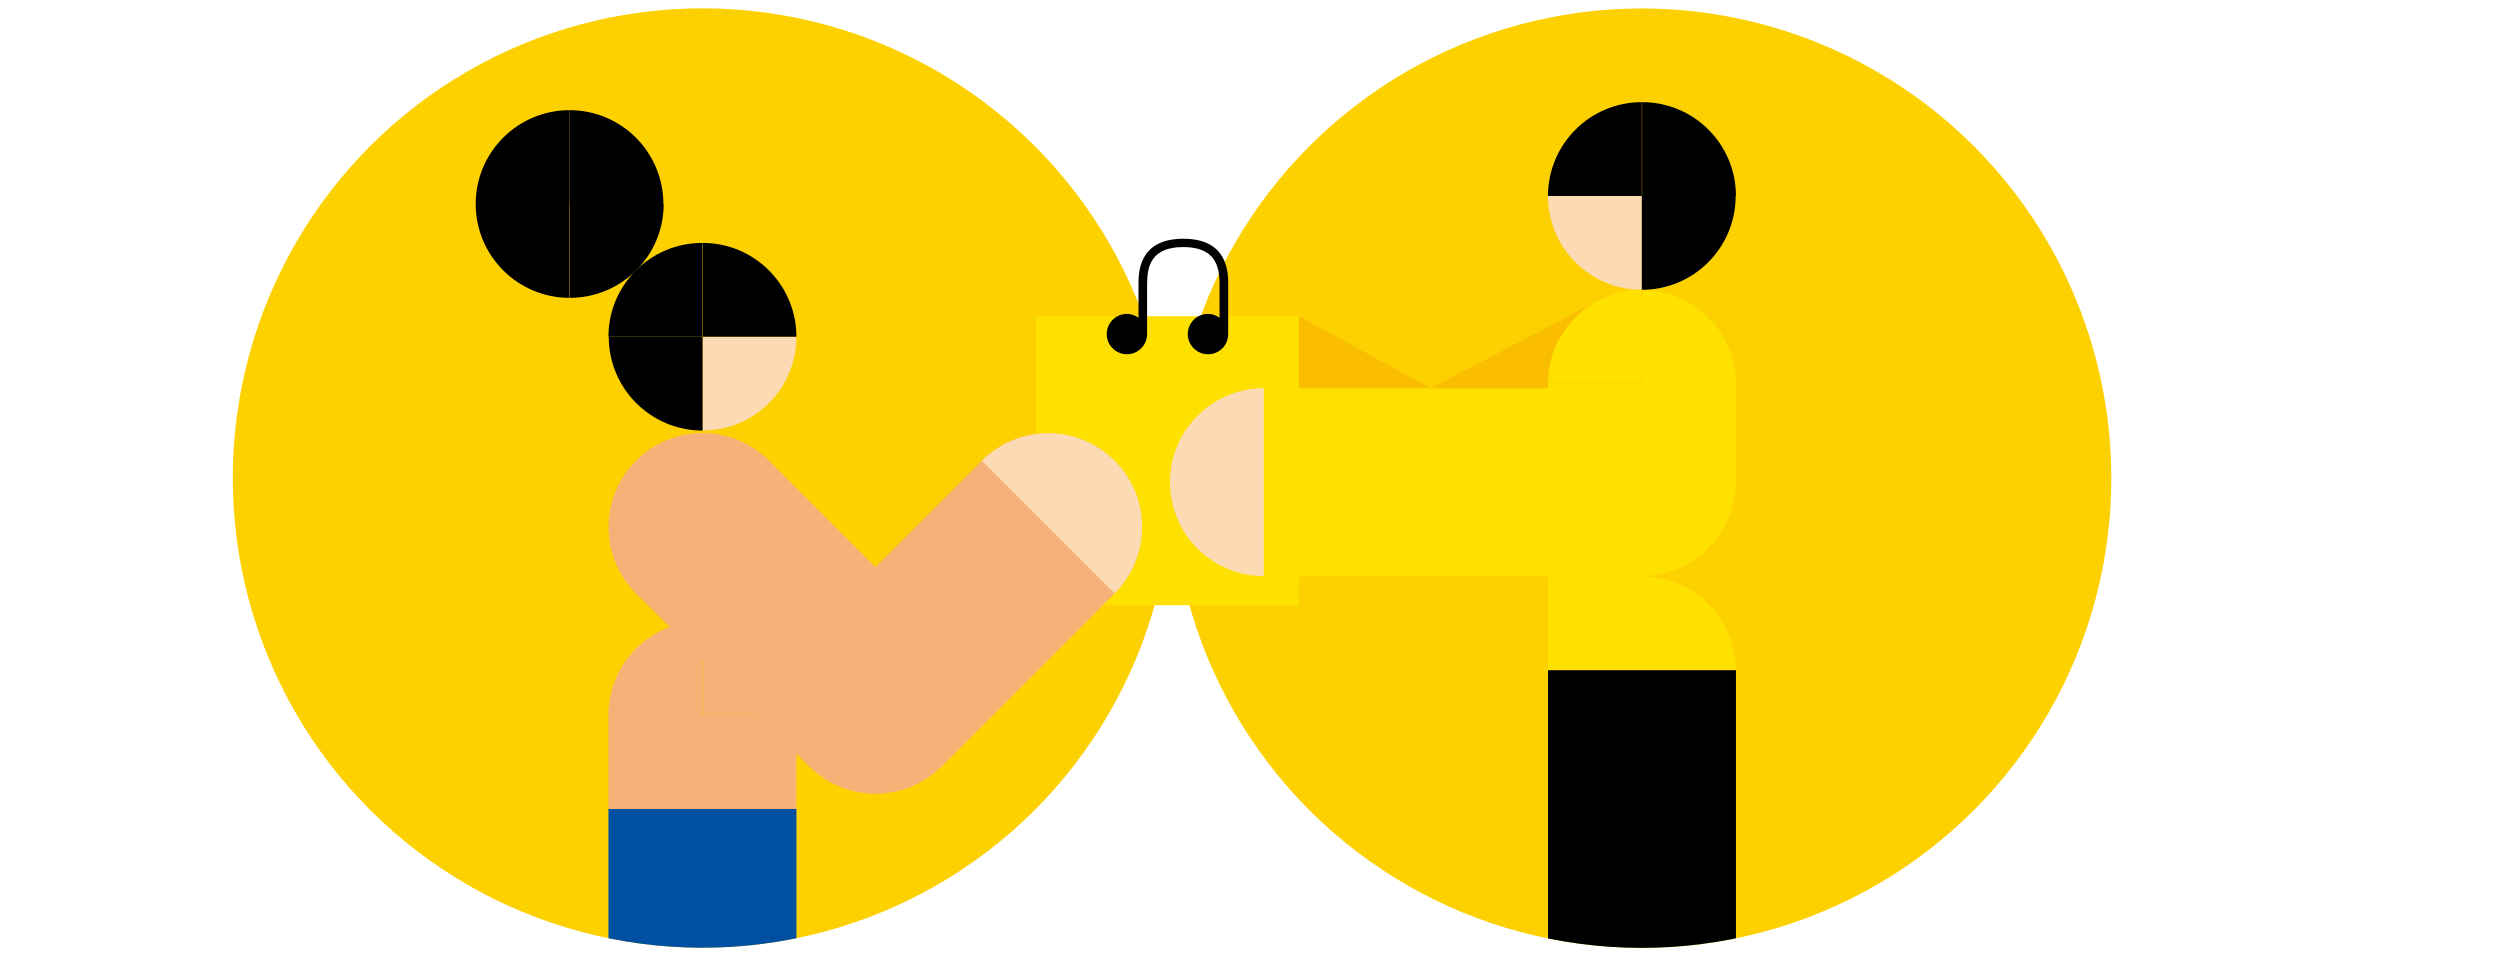 <?xml version="1.0" encoding="utf-8"?>
<!-- Generator: Adobe Illustrator 26.5.0, SVG Export Plug-In . SVG Version: 6.00 Build 0)  -->
<svg version="1.1" id="レイヤー_1" xmlns="http://www.w3.org/2000/svg" xmlns:xlink="http://www.w3.org/1999/xlink" x="0px"
	 y="0px" viewBox="0 0 841.9 321.1" style="enable-background:new 0 0 841.9 321.1;" xml:space="preserve">
<style type="text/css">
	.st0{fill:#FDD000;}
	.st1{fill:#FFE100;}
	.st2{fill:#F6B178;}
	.st3{fill:#FBDAB4;}
	.st4{clip-path:url(#SVGID_00000120554838488187313270000006455677379882982575_);}
	.st5{fill:#FABD00;}
	.st6{clip-path:url(#SVGID_00000081610830614804375180000017539336685828744595_);}
	.st7{fill:#004FA3;}
</style>
<ellipse transform="matrix(0.707 -0.707 0.707 0.707 48.112 438.106)" class="st0" cx="552.9" cy="161" rx="158.2" ry="158.2"/>
<ellipse transform="matrix(0.707 -0.707 0.707 0.707 -44.537 214.433)" class="st0" cx="236.6" cy="161" rx="158.2" ry="158.2"/>
<rect x="348.8" y="106.5" class="st1" width="88.6" height="97.3"/>
<path d="M398.5,80.4c-15.1,0-15.1,11.5-15.1,15.3V107c-1.1-0.8-2.5-1.3-3.9-1.3c-3.8,0-6.8,3.1-6.8,6.8c0,3.8,3.1,6.8,6.8,6.8
	c3.8,0,6.8-3.1,6.8-6.8c0,0,0,0,0,0V95.7c0-6.1,1.4-12.5,12.2-12.5c10.7,0,12.2,6.4,12.2,12.5V107c-1.1-0.8-2.5-1.3-3.9-1.3
	c-3.8,0-6.8,3.1-6.8,6.8c0,3.8,3.1,6.8,6.8,6.8c3.8,0,6.8-3,6.8-6.8h0V95.7C413.6,91.9,413.6,80.4,398.5,80.4z"/>
<g>
	<circle class="st2" cx="236.6" cy="177.5" r="31.6"/>
	<path class="st2" d="M258.9,155.1c29.1,29.1,29.1,29.1,58.2,58.2L272.4,258c-29.1-29.1-29.1-29.1-58.2-58.2L258.9,155.1z"/>
	<path class="st2" d="M353,145.9c-17.5,0-31.6,14.2-31.6,31.6c0,17.5,14.2,31.6,31.6,31.6c17.5,0,31.6-14.2,31.6-31.6
		S370.4,145.9,353,145.9z"/>
	<circle class="st2" cx="294.8" cy="235.7" r="31.6"/>
	<path class="st3" d="M384.6,177.5c0-17.5-14.2-31.6-31.6-31.6c-8.7,0-16.6,3.5-22.4,9.3l44.7,44.7c0,0,0,0,0,0
		C381,194.1,384.6,186.2,384.6,177.5z"/>
	<path class="st2" d="M375.3,199.9c-29.1,29.1-29.1,29.1-58.2,58.2l-44.7-44.7c29.1-29.1,29.1-29.1,58.2-58.2L375.3,199.9z"/>
</g>
<g>
	<defs>
		
			<ellipse id="SVGID_1_" transform="matrix(0.707 -0.707 0.707 0.707 48.111 438.105)" cx="552.9" cy="161" rx="158.2" ry="158.2"/>
	</defs>
	<clipPath id="SVGID_00000154393067055191635160000000525371174366213781_">
		<use xlink:href="#SVGID_1_"  style="overflow:visible;"/>
	</clipPath>
	<g style="clip-path:url(#SVGID_00000154393067055191635160000000525371174366213781_);">
		<g>
			<g>
				<circle class="st5" cx="552.9" cy="129.3" r="31.6"/>
				<path class="st5" d="M567.6,157.3c-31.6,16.6-31.6,16.6-63.3,33.1l-29.4-56c31.6-16.6,31.6-16.6,63.3-33.1L567.6,157.3z"/>
				<circle class="st5" cx="489.7" cy="162.4" r="31.6"/>
			</g>
			<polygon class="st5" points="481.9,130.8 437.4,106.5 437.4,130.8 			"/>
		</g>
		<g>
			<path class="st3" d="M521.3,66c0,17.5,14.2,31.6,31.6,31.6V66H521.3z"/>
			<path d="M552.9,66v31.6c17.5,0,31.6-14.2,31.6-31.6H552.9z"/>
			<path d="M584.6,66c0-17.5-14.2-31.6-31.6-31.6V66H584.6z"/>
			<path d="M552.9,34.4c-17.5,0-31.6,14.2-31.6,31.6h31.6V34.4z"/>
		</g>
		<g>
			<path class="st1" d="M521.3,129.3c0,17.5,14.2,31.6,31.6,31.6v-31.6H521.3z"/>
			<path class="st1" d="M552.9,129.3v31.6c17.5,0,31.6-14.2,31.6-31.6H552.9z"/>
			<path class="st1" d="M584.6,129.3c0-17.5-14.2-31.6-31.6-31.6v31.6H584.6z"/>
			<path class="st1" d="M552.9,97.6c-17.5,0-31.6,14.2-31.6,31.6h31.6V97.6z"/>
		</g>
		<g>
			<path class="st1" d="M521.3,225.7c0,17.5,14.2,31.6,31.6,31.6v-31.6H521.3z"/>
			<path class="st1" d="M552.9,225.7v31.6c17.5,0,31.6-14.2,31.6-31.6H552.9z"/>
			<path class="st1" d="M584.6,225.7c0-17.5-14.2-31.6-31.6-31.6v31.6H584.6z"/>
			<path class="st1" d="M552.9,194c-17.5,0-31.6,14.2-31.6,31.6h31.6V194z"/>
		</g>
		<g>
			<path class="st1" d="M552.9,162.4V194c17.5,0,31.6-14.2,31.6-31.6H552.9z"/>
			<path class="st1" d="M584.6,162.4c0-17.5-14.2-31.6-31.6-31.6v31.6H584.6z"/>
		</g>
		<path class="st1" d="M552.9,130.8c-17.5,0-31.6,14.2-31.6,31.6h31.6V130.8z"/>
		<rect x="521.3" y="162.4" class="st1" width="31.6" height="71.7"/>
		<rect x="521.3" y="129.3" class="st1" width="63.3" height="33.1"/>
		<rect x="521.3" y="225.7" width="63.3" height="196.3"/>
	</g>
</g>
<g>
	<g>
		<g>
			<path class="st3" d="M394,162.4c0,17.5,14.2,31.6,31.6,31.6v-63.3C408.2,130.8,394,144.9,394,162.4z"/>
		</g>
	</g>
	<rect x="426.4" y="130.8" class="st1" width="126.5" height="63.3"/>
</g>
<g>
	<defs>
		
			<ellipse id="SVGID_00000183215205416209584420000009960417635679198375_" transform="matrix(0.707 -0.707 0.707 0.707 -44.537 214.433)" cx="236.6" cy="161" rx="158.2" ry="158.2"/>
	</defs>
	<clipPath id="SVGID_00000091716318355515723470000017365645742885195145_">
		<use xlink:href="#SVGID_00000183215205416209584420000009960417635679198375_"  style="overflow:visible;"/>
	</clipPath>
	<g style="clip-path:url(#SVGID_00000091716318355515723470000017365645742885195145_);">
		<g>
			<path class="st3" d="M268.2,113.4c0,17.5-14.2,31.6-31.6,31.6v-31.6H268.2z"/>
			<path d="M236.6,113.4v31.6c-17.5,0-31.6-14.2-31.6-31.6H236.6z"/>
			<path d="M204.9,113.4c0-17.5,14.2-31.6,31.6-31.6v31.6H204.9z"/>
			<path d="M236.6,81.8c17.5,0,31.6,14.2,31.6,31.6h-31.6V81.8z"/>
		</g>
		<g>
			<path d="M223.5,68.7c0,17.5-14.2,31.6-31.6,31.6V68.7H223.5z"/>
			<path d="M191.8,68.7v31.6c-17.5,0-31.6-14.2-31.6-31.6H191.8z"/>
			<path d="M160.2,68.7c0-17.5,14.2-31.6,31.6-31.6v31.6H160.2z"/>
			<path d="M191.8,37.1c17.5,0,31.6,14.2,31.6,31.6h-31.6V37.1z"/>
		</g>
		<g>
			<path class="st2" d="M268.2,240.8c0,17.5-14.2,31.6-31.6,31.6v-31.6H268.2z"/>
			<path class="st2" d="M236.6,240.8v31.6c-17.5,0-31.6-14.2-31.6-31.6H236.6z"/>
			<path class="st2" d="M204.9,240.8c0-17.5,14.2-31.6,31.6-31.6v31.6H204.9z"/>
			<path class="st2" d="M236.6,209.1c17.5,0,31.6,14.2,31.6,31.6h-31.6V209.1z"/>
		</g>
		<circle class="st2" cx="236.6" cy="177.5" r="31.6"/>
		<rect x="204.9" y="272.4" class="st7" width="63.3" height="115.1"/>
		<rect x="204.9" y="240.8" class="st2" width="63.3" height="31.6"/>
	</g>
</g>
</svg>
